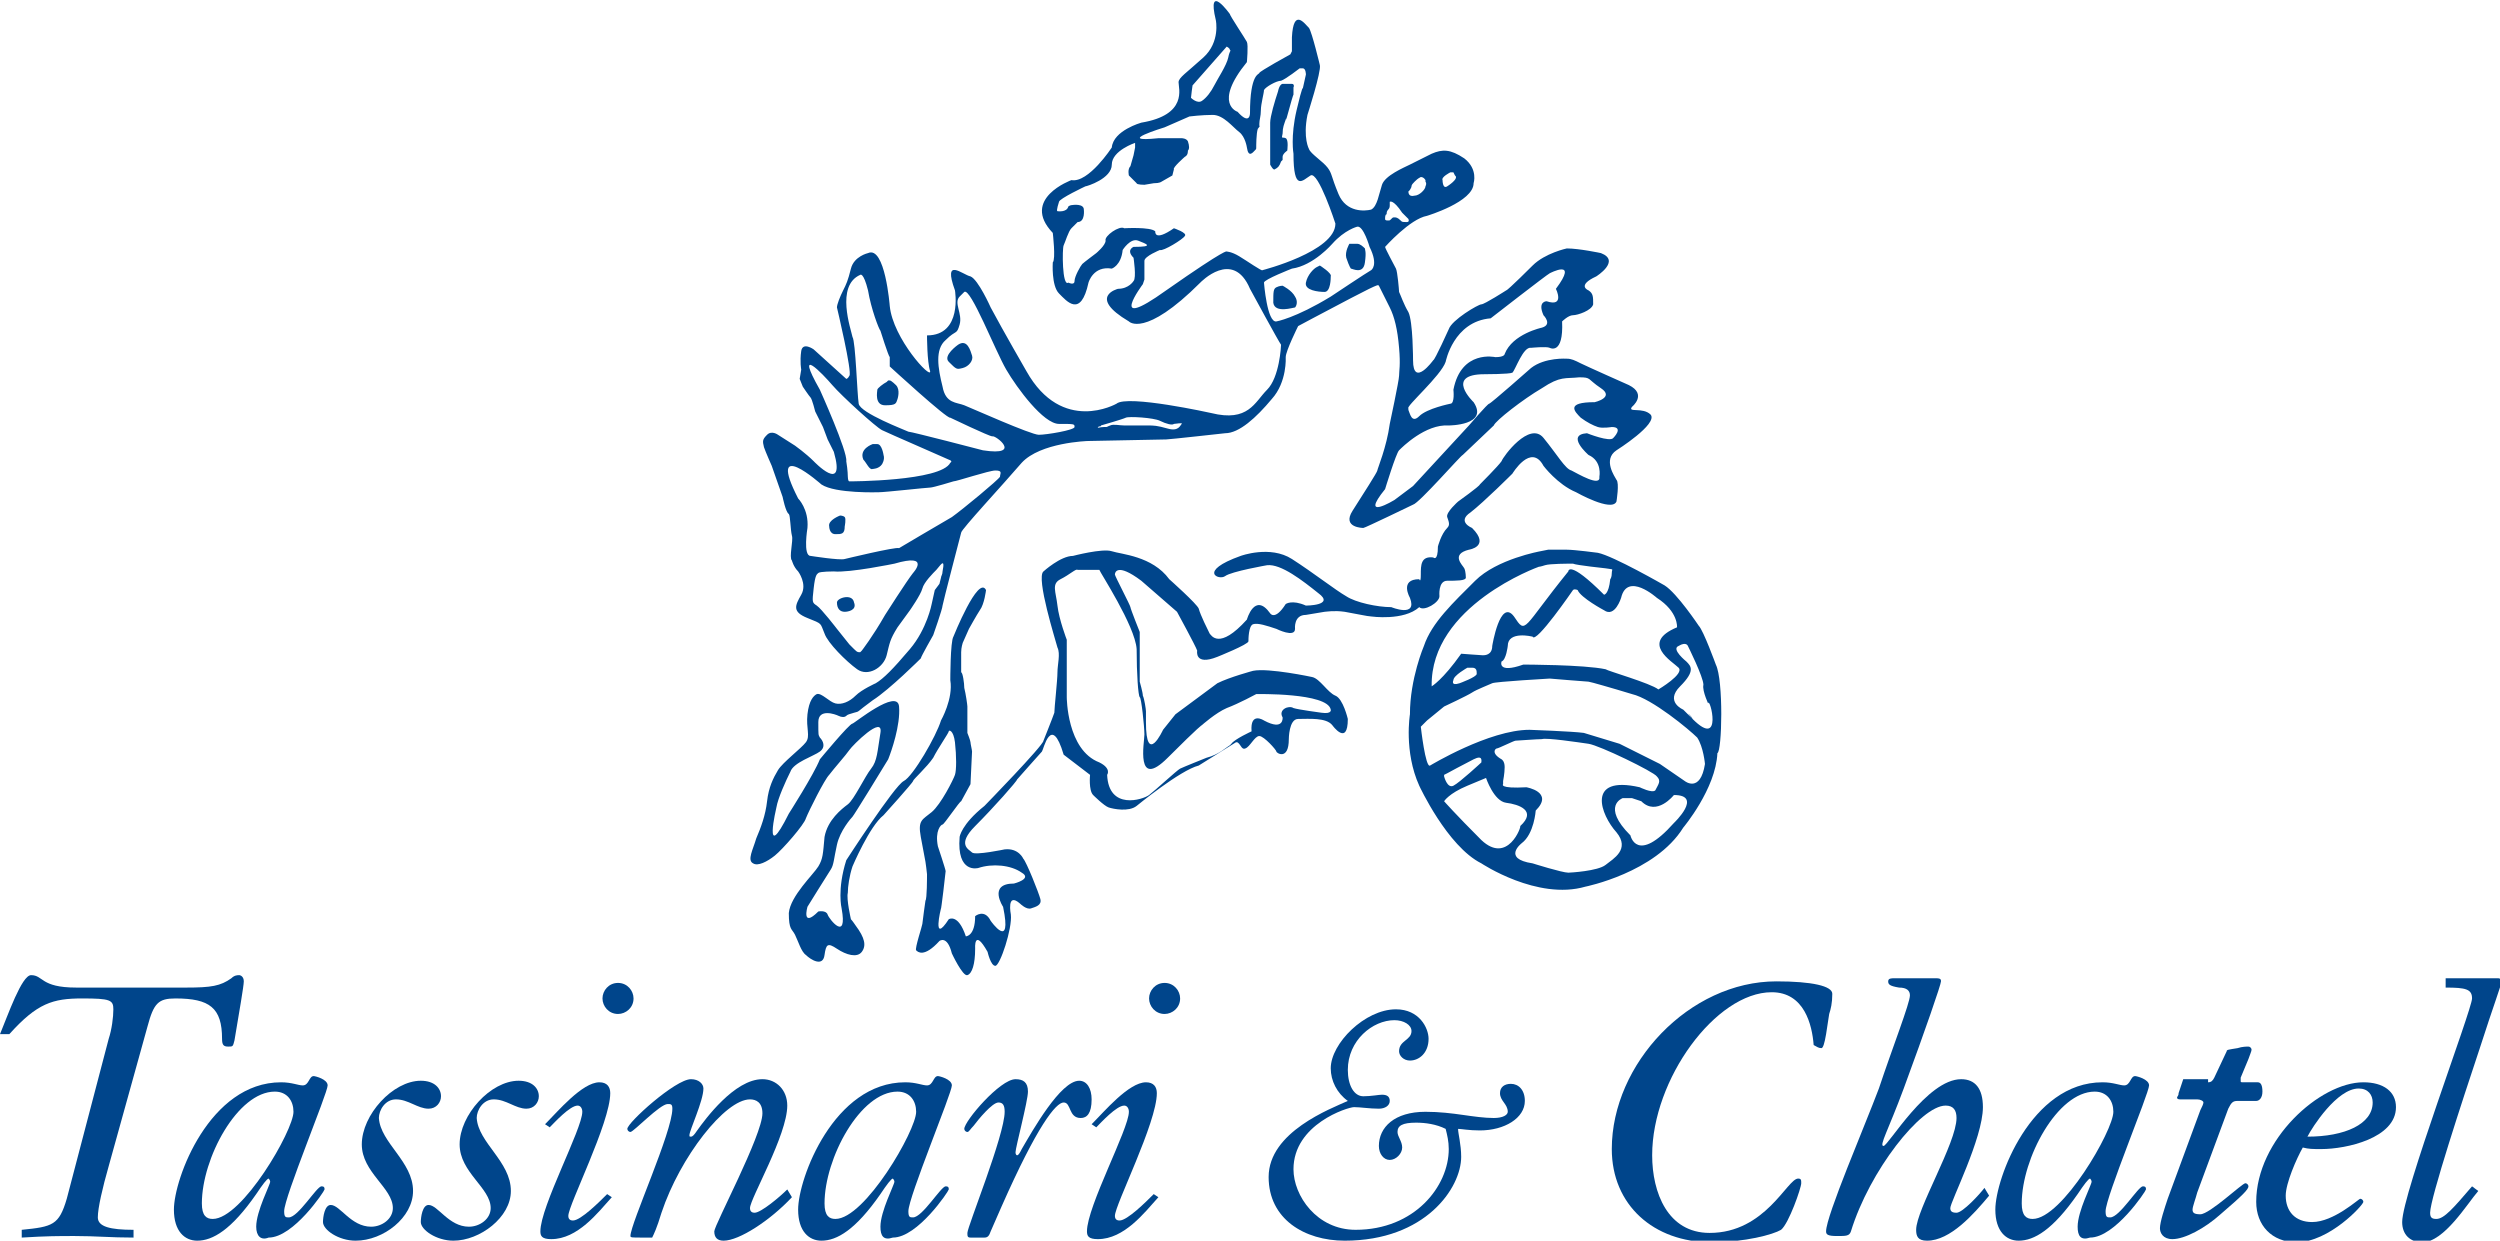 <svg xml:space="preserve" style="enable-background:new 0 0 161 79.9;" viewBox="0 0 161 79.9" y="0px" x="0px" xmlns:xlink="http://www.w3.org/1999/xlink" xmlns="http://www.w3.org/2000/svg" id="Calque_1" version="1.1">
<style type="text/css">
	.st0{fill:#00458B;}
</style>
<g>
	<path d="M0,66.6c0.5-1.2,1.4-3.8,2-3.8c0.8,0,0.6,0.8,2.9,0.8H12c1.6,0,2.2-0.1,2.9-0.6c0.2-0.2,0.4-0.2,0.5-0.2
		s0.3,0.1,0.3,0.4c0,0.3-0.3,2-0.6,3.8c-0.1,0.4-0.1,0.4-0.4,0.4c-0.3,0-0.4-0.1-0.4-0.5c0-2-0.8-2.6-3-2.6c-1.1,0-1.4,0.3-1.8,1.8
		L7,75.1c-0.4,1.4-0.7,2.7-0.7,3.3c0,0.6,0.8,0.8,2.3,0.8v0.5c-1.5,0-2.4-0.1-3.8-0.1c-1,0-1.8,0-3.4,0.1v-0.5c2-0.2,2.4-0.3,2.9-2
		L7,66.9c0.2-0.6,0.3-1.4,0.3-1.9c0-0.6-0.2-0.7-2-0.7c-1.9,0-2.9,0.3-4.7,2.3L0,66.6z" class="st0"></path>
	<path d="M16.5,79c0-1,0.9-2.7,0.9-2.9c0-0.1-0.1-0.2-0.1-0.2c-0.1,0-0.4,0.4-0.8,1c-1.6,2.3-2.8,3-3.8,3
		c-0.8,0-1.5-0.6-1.5-2c0-2,2.3-8.2,6.9-8.2c0.7,0,1.1,0.2,1.4,0.2c0.4,0,0.4-0.6,0.7-0.6c0.1,0,0.9,0.2,0.9,0.6
		c0,0.5-2.8,7.2-2.8,8.1c0,0.4,0.1,0.4,0.3,0.4c0.6,0,1.8-2,2.1-2c0.2,0,0.2,0.1,0.2,0.2c0,0.1-2,3.1-3.6,3.1
		C16.8,79.9,16.5,79.6,16.5,79 M18.9,71.6c0-0.7-0.4-1.3-1.2-1.3c-2.4,0-4.7,4.3-4.7,7.2c0,0.8,0.3,1,0.7,1
		C15.6,78.5,18.9,72.8,18.9,71.6" class="st0"></path>
	<path d="M26.6,76.7c0,1.7-1.9,3.2-3.7,3.2c-1.1,0-2.1-0.7-2.1-1.2c0-0.3,0.1-1.1,0.5-1.1c0.6,0,1.3,1.4,2.6,1.4
		c0.7,0,1.4-0.5,1.4-1.2c0-1.3-2-2.3-2-4.1c0-1.9,2-4.1,3.8-4.1c0.9,0,1.3,0.5,1.3,1c0,0.4-0.3,0.8-0.8,0.8c-0.7,0-1.3-0.6-2.1-0.6
		c-0.7,0-1.1,0.7-1.1,1.2C24.5,73.6,26.6,74.8,26.6,76.7" class="st0"></path>
	<path d="M32.9,76.7c0,1.7-2,3.2-3.7,3.2c-1.1,0-2.1-0.7-2.1-1.2c0-0.3,0.1-1.1,0.5-1.1c0.6,0,1.3,1.4,2.6,1.4
		c0.7,0,1.4-0.5,1.4-1.2c0-1.3-2-2.3-2-4.1c0-1.9,2-4.1,3.8-4.1c0.9,0,1.3,0.5,1.3,1c0,0.4-0.3,0.8-0.8,0.8c-0.7,0-1.3-0.6-2.1-0.6
		c-0.7,0-1.1,0.7-1.1,1.2C30.8,73.6,32.9,74.8,32.9,76.7" class="st0"></path>
	<path d="M35.1,72.4l0.1-0.1c0.7-0.7,2.3-2.6,3.4-2.6c0.5,0,0.7,0.3,0.7,0.7c0,1.9-2.7,7.2-2.7,7.9
		c0,0.2,0.1,0.3,0.3,0.3c0.5,0,1.7-1.2,2.2-1.7l0.3,0.2c-0.9,1-2.2,2.7-3.9,2.7c-0.6,0-0.7-0.2-0.7-0.5c0-1.6,2.7-6.6,2.7-7.7
		c0-0.2-0.1-0.4-0.3-0.4c-0.5,0-1.5,1.1-1.8,1.4L35.1,72.4z M39.8,63.3c0.6,0,1,0.5,1,1c0,0.6-0.5,1-1,1c-0.6,0-1-0.5-1-1
		C38.8,63.8,39.2,63.3,39.8,63.3" class="st0"></path>
	<path d="M51,77.1c-1.4,1.5-3.4,2.8-4.4,2.8c-0.4,0-0.6-0.2-0.6-0.6c0-0.4,3.1-6.2,3.1-7.6c0-0.7-0.4-0.9-0.8-0.9
		c-1.6,0-4.5,3.7-5.7,7.3c-0.3,1-0.5,1.4-0.6,1.6c0,0-0.4,0-0.7,0c-0.6,0-0.7,0-0.7-0.1c0-0.8,2.7-6.7,2.7-8.2
		c0-0.3-0.1-0.3-0.3-0.3c-0.5,0-2.2,1.8-2.4,1.8c-0.1,0-0.2-0.1-0.2-0.2c0-0.4,3.1-3.2,4.1-3.2c0.5,0,0.8,0.3,0.8,0.6
		c0,0.8-0.9,2.7-0.9,3c0,0.1,0,0.1,0.1,0.1c0.1,0,0.2-0.1,0.4-0.4c0.5-0.7,2.4-3.3,4.2-3.3c0.9,0,1.6,0.7,1.6,1.7
		c0,1.9-2.4,6-2.4,6.6c0,0.2,0.1,0.3,0.3,0.3c0.4,0,1.6-1,2.1-1.5L51,77.1z" class="st0"></path>
	<path d="M56.7,79c0-1,0.9-2.7,0.9-2.9c0-0.1-0.1-0.2-0.1-0.2c-0.1,0-0.4,0.4-0.8,1c-1.6,2.3-2.8,3-3.8,3
		c-0.8,0-1.5-0.6-1.5-2c0-2,2.3-8.2,6.9-8.2c0.7,0,1.1,0.2,1.4,0.2c0.4,0,0.4-0.6,0.7-0.6c0.1,0,0.9,0.2,0.9,0.6
		c0,0.5-2.8,7.2-2.8,8.1c0,0.4,0.1,0.4,0.3,0.4c0.6,0,1.8-2,2.1-2c0.2,0,0.2,0.1,0.2,0.2c0,0.1-2,3.1-3.6,3.1
		C56.9,79.9,56.7,79.6,56.7,79 M59,71.6c0-0.7-0.4-1.3-1.2-1.3c-2.4,0-4.7,4.3-4.7,7.2c0,0.8,0.3,1,0.7,1C55.7,78.5,59,72.8,59,71.6" class="st0"></path>
	<path d="M62.5,79.7c-0.2,0-0.2-0.1-0.2-0.3c0-0.4,2.4-6.3,2.4-7.8c0-0.4-0.1-0.6-0.4-0.6c-0.4,0-1.3,1.1-1.6,1.5
		c-0.2,0.2-0.3,0.4-0.4,0.4c-0.1,0-0.2-0.1-0.2-0.2c0-0.5,2.3-3.2,3.3-3.2c0.5,0,0.8,0.2,0.8,0.8c0,0.6-0.8,3.6-0.8,3.9
		c0,0.2,0.1,0.2,0.1,0.2c0.1,0,0.2-0.2,0.3-0.4c0.7-1.2,2.5-4.4,3.7-4.4c0.5,0,0.8,0.5,0.8,1.2c0,0.9-0.3,1.2-0.7,1.2
		c-0.8,0-0.6-1-1.1-1c-0.5,0-1.7,1.5-4,6.7l-0.7,1.6c-0.1,0.3-0.2,0.4-0.4,0.4H62.5z" class="st0"></path>
	<path d="M70.3,72.4l0.1-0.1c0.7-0.7,2.3-2.6,3.4-2.6c0.5,0,0.7,0.3,0.7,0.7c0,1.9-2.7,7.2-2.7,7.9
		c0,0.2,0.1,0.3,0.3,0.3c0.5,0,1.7-1.2,2.2-1.7l0.3,0.2c-0.9,1-2.2,2.7-3.9,2.7c-0.6,0-0.7-0.2-0.7-0.5c0-1.6,2.7-6.6,2.7-7.7
		c0-0.2-0.1-0.4-0.3-0.4c-0.5,0-1.5,1.1-1.8,1.4L70.3,72.4z M75,63.3c0.6,0,1,0.5,1,1c0,0.6-0.5,1-1,1c-0.6,0-1-0.5-1-1
		C74,63.8,74.4,63.3,75,63.3" class="st0"></path>
	<path d="M95.3,72.8c-0.7,0-1.2-0.1-1.4-0.1c0,0.3,0.2,1,0.2,1.8c0,2-2.3,5.4-7.5,5.4c-2.6,0-4.9-1.4-4.9-4.1
		c0-2.9,4-4.4,5.1-4.9c-0.7-0.5-1.1-1.3-1.1-2.1c0-1.6,2.2-3.8,4.2-3.8c1.5,0,2.1,1.2,2.1,1.9c0,0.9-0.6,1.4-1.2,1.4
		c-0.4,0-0.7-0.3-0.7-0.6c0-0.7,0.8-0.7,0.8-1.3c0-0.4-0.5-0.7-1.1-0.7c-1.4,0-3,1.3-3,3.2c0,1,0.4,1.7,1,1.7c0.5,0,1-0.1,1.2-0.1
		c0.3,0,0.5,0.1,0.5,0.4c0,0.3-0.3,0.5-0.7,0.5c-0.6,0-1.2-0.1-1.6-0.1c-0.4,0-3.9,1.1-3.9,4c0,1.7,1.5,3.9,4,3.9c3.8,0,6-2.8,6-5.2
		c0-0.5-0.1-0.9-0.2-1.3c-0.6-0.3-1.3-0.4-1.9-0.4c-0.9,0-1.2,0.2-1.2,0.6c0,0.3,0.3,0.6,0.3,1c0,0.4-0.4,0.8-0.8,0.8
		c-0.4,0-0.7-0.4-0.7-0.9c0-1.2,1-2.2,3-2.2c0.9,0,1.7,0.1,2.4,0.2c0.7,0.1,1.4,0.2,2,0.2c0.6,0,0.9-0.2,0.9-0.4
		c0-0.5-0.5-0.7-0.5-1.2c0-0.4,0.3-0.6,0.7-0.6c0.5,0,0.9,0.4,0.9,1.1C98.2,72,96.9,72.8,95.3,72.8" class="st0"></path>
	<path d="M117.6,66.6c-0.1,0.6-0.2,0.9-0.3,0.9c-0.2,0-0.3-0.1-0.5-0.2c-0.1-1.3-0.6-3.4-2.7-3.4
		c-3.6,0-7.7,5.6-7.7,10.5c0,2.4,1,5,3.7,5c3.6,0,5-3.5,5.7-3.5c0.2,0,0.2,0.1,0.2,0.3c0,0.3-0.8,2.6-1.3,3
		c-0.5,0.3-2.3,0.8-4.5,0.8c-3.7,0-6.4-2.4-6.4-6c0-5.5,5-10.8,10.6-10.8c2.3,0,3.6,0.3,3.6,0.8c0,0.6-0.1,1-0.2,1.3L117.6,66.6z" class="st0"></path>
	<path d="M128.1,77c-1,1.2-2.5,2.9-4,2.9c-0.6,0-0.7-0.3-0.7-0.7c0-1.3,2.6-5.6,2.6-7.2c0-0.5-0.2-0.8-0.7-0.8
		c-1.6,0-4.9,4.2-6.1,8.1c-0.1,0.3-0.3,0.3-0.9,0.3c-0.6,0-0.7-0.1-0.7-0.3c0-1,2.5-6.8,3.4-9.2c0.9-2.7,2-5.5,2-6
		c0-0.3-0.2-0.5-0.7-0.5c-0.6-0.1-0.7-0.2-0.7-0.4c0-0.2,0.2-0.2,0.4-0.2h2.7c0.3,0,0.3,0.1,0.3,0.2c0,0.2-1,3.1-2.4,6.9
		c-1,2.7-1.6,3.7-1.3,3.7c0.3,0,2.8-4.3,5-4.3c0.9,0,1.4,0.6,1.4,1.8c0,2-2.1,6.1-2.1,6.5c0,0.2,0.1,0.3,0.4,0.3
		c0.4,0,1.5-1.2,1.8-1.6L128.1,77z" class="st0"></path>
	<path d="M133.8,79c0-1,0.9-2.7,0.9-2.9c0-0.1-0.1-0.2-0.1-0.2c-0.1,0-0.4,0.4-0.8,1c-1.6,2.3-2.8,3-3.8,3
		c-0.8,0-1.5-0.6-1.5-2c0-2,2.3-8.2,6.9-8.2c0.7,0,1.1,0.2,1.4,0.2c0.4,0,0.4-0.6,0.7-0.6c0.1,0,0.9,0.2,0.9,0.6
		c0,0.5-2.8,7.2-2.8,8.1c0,0.4,0.1,0.4,0.3,0.4c0.6,0,1.8-2,2.1-2c0.2,0,0.2,0.1,0.2,0.2c0,0.1-2,3.1-3.6,3.1
		C134,79.9,133.8,79.6,133.8,79 M136.1,71.6c0-0.7-0.4-1.3-1.2-1.3c-2.4,0-4.7,4.3-4.7,7.2c0,0.8,0.3,1,0.7,1
		C132.8,78.5,136.1,72.8,136.1,71.6" class="st0"></path>
	<path d="M142.2,69.7c0.2,0,0.3-0.1,0.4-0.3l0.8-1.7c0-0.1,0.1-0.1,0.7-0.2c0.3-0.1,0.6-0.1,0.7-0.1
		c0.1,0,0.2,0.1,0.2,0.2c0,0.1-0.1,0.3-0.2,0.6l-0.5,1.2c0,0.1,0,0.2,0,0.2c0,0.1,0,0.1,0.2,0.1h0.9c0.2,0,0.3,0.2,0.3,0.6
		c0,0.4-0.2,0.6-0.4,0.6h-1.2c-0.3,0-0.4,0.1-0.6,0.5l-2,5.4c-0.1,0.4-0.3,0.9-0.3,1.1c0,0.2,0.1,0.3,0.5,0.3c0.6,0,2.7-2,2.9-2
		c0.1,0,0.2,0.1,0.2,0.2c0,0.2-0.4,0.6-1.8,1.8c-1,0.9-2.3,1.6-3.1,1.6c-0.6,0-0.8-0.4-0.8-0.7c0-0.4,0.3-1.3,0.5-1.9l2.1-5.7
		c0.1-0.2,0.2-0.4,0.2-0.5c0-0.1-0.2-0.2-0.4-0.2h-1.1c-0.2,0-0.2-0.1-0.2-0.1c0-0.1,0.1-0.1,0.1-0.3l0.3-0.9H142.2z" class="st0"></path>
	<path d="M148.9,78.7c1.4,0,3-1.5,3.1-1.5c0.1,0,0.2,0.1,0.2,0.2c0,0.2-2.2,2.6-4.3,2.6c-1.6,0-2.6-1.1-2.6-2.6
		c0-4,4.1-7.7,6.9-7.7c1.3,0,2.1,0.6,2.1,1.6c0,2-3.2,2.7-4.8,2.7c-0.6,0-0.8,0-1.2-0.1c-0.4,0.7-1.1,2.3-1.1,3.1
		C147.2,78,147.8,78.7,148.9,78.7 M151.9,70.1c-1.4,0-3,2.5-3.3,3.1c2.4,0,4.2-0.8,4.2-2.2C152.8,70.5,152.5,70.1,151.9,70.1" class="st0"></path>
	<path d="M160.9,63c0.1,0,0.2,0.1,0.2,0.2c0,0.2-0.5,1.5-1.4,4.3c-1.1,3.3-3.2,9.7-3.2,10.6c0,0.3,0.1,0.4,0.4,0.4
		c0.5,0,1.1-0.7,2.3-2.1l0.4,0.3c-0.7,0.8-2.2,3.3-3.6,3.3c-0.8,0-1.3-0.5-1.3-1.3c0-1.8,4.5-13.7,4.5-14.4c0-0.6-0.4-0.7-1.7-0.7
		V63H160.9z" class="st0"></path>
	<path d="M83.2,5.4h-0.1c0,0-0.4,0-0.5,0c0,0-0.2,0-0.3,0.5c-0.2,0.6-0.5,1.6-0.5,2l0,1.3l0,1.4c0,0,0.2,0.4,0.3,0.3
		c0.2-0.1,0.3-0.2,0.4-0.5l0.1-0.1l0-0.2c0-0.2,0.3-0.4,0.3-0.4S83,9,82.8,8.9c-0.2-0.1-0.3,0.1-0.2-0.3c0-0.4,0.1-0.6,0.2-0.9
		c0.1-0.3-0.1,0.5,0.2-0.6c0.3-1.1,0.3-1,0.3-1l0-0.1l0-0.4C83.3,5.7,83.4,5.4,83.2,5.4 M82.6,18.4c0,0-0.2,0-0.4,0.1
		c-0.2,0.1-0.2,0.3-0.2,1c0.1,0.7,1.3,0.3,1.4,0.3c0.1-0.1,0.2-0.4,0-0.7C83.2,18.7,82.6,18.4,82.6,18.4 M85,17.1l-0.2,0.1
		c-0.2,0.1-0.6,0.5-0.7,1c-0.1,0.5,0.8,0.6,1.2,0.6c0.4,0,0.4-0.9,0.4-1C85.8,17.6,85,17.1,85,17.1 M87,17.3c0.1,0,0.8,0.4,0.9-0.4
		c0.1-0.7,0-0.8,0-0.9c-0.1-0.1-0.3-0.3-0.5-0.3c-0.2,0-0.4,0-0.4,0l-0.1,0c0,0-0.3,0.5-0.2,0.9C86.9,17.2,87,17.3,87,17.3
		 M109,46.3C108.4,45.6,109,46.2,109,46.3l-0.6-0.6c0,0-1.2-0.5-0.2-1.5c0,0,0,0,0,0c1-1,0.7-1.3,0.4-1.6c0,0-1-0.8-0.5-1
		c0.5-0.3,0.6,0,0.6,0s1,2,1,2.5c0,0,0,0,0,0c-0.1,0.4,0.4,1.4,0.3,1.2C110.1,44.8,111,48.3,109,46.3 M108.5,50.3l-1.6-1.1l-2.6-1.3
		l-2.3-0.7c-0.7-0.1-3.5-0.2-3.5-0.2c-2.6,0-6.4,2.3-6.4,2.3c-0.3,0.2-0.6-2.5-0.6-2.5l0.4-0.4l1.1-0.9c0,0,1.5-0.7,1.8-0.9
		c0.3-0.2,1.1-0.5,1.3-0.6c0.2-0.1,3.7-0.3,3.7-0.3s2.4,0.2,2.5,0.2c0.1,0,1.8,0.5,1.8,0.5l1,0.3c1.3,0.3,3.7,2.3,4.2,2.8
		c0.4,0.6,0.5,1.7,0.5,1.7C109.5,51.1,108.5,50.3,108.5,50.3 M107.8,53c-2.4,2.7-2.8,0.8-2.8,0.8c-1.9-1.9-0.5-2.4-0.5-2.4l0.2,0
		l0.4,0l0.6,0.2c1,1,2.1-0.4,2.1-0.4C109.7,51.2,107.8,53,107.8,53 M103.4,55.7c-0.5,0.4-2.3,0.5-2.4,0.5c-0.4,0-2.3-0.6-2.3-0.6
		c-2-0.3-0.7-1.3-0.7-1.3c0.8-0.6,0.9-2.1,0.9-2.1c1.2-1.2-0.6-1.5-0.6-1.5c-1.8,0.1-1.5-0.2-1.5-0.2l0-0.2c0,0,0.1-0.5,0.1-0.9
		c0-0.4-0.2-0.5-0.2-0.5c-0.7-0.4-0.4-0.7-0.3-0.7c0.1,0,1.1-0.5,1.2-0.5c0.1,0,1.4-0.1,1.7-0.1c0.3-0.1,2.3,0.2,3,0.3
		c0.7,0.1,4.2,1.8,4.4,2.1c0.3,0.3,0.1,0.5-0.1,0.9c-0.2,0.2-1-0.2-1-0.2c-3.5-0.8-2.5,1.8-1.5,2.9C105,54.7,103.9,55.3,103.4,55.7
		 M95.4,54.1c-1.7-1.7-2.4-2.5-2.4-2.5s0.3-0.5,1.5-1l1.2-0.5c0,0,0.5,1.5,1.3,1.6c0.8,0.1,2,0.5,0.9,1.5
		C98,53.2,97.1,55.7,95.4,54.1 M93,49.9l0.2-0.1c0,0,1.1-0.6,1.7-0.9c0.6-0.3,0.5,0.1,0.5,0.2c0,0-1.4,1.3-1.8,1.5
		C93.2,50.8,93,50,93,50L93,49.9z M94,44c-0.6,0.2-0.4-0.2-0.4-0.2c0-0.3,0.9-0.8,0.9-0.8l0.3,0c0.3,0,0.3,0.2,0.3,0.4
		C95.1,43.6,94,44,94,44C94,44,94.6,43.8,94,44 M99.1,36.5c0,0,0.1,0,0.4-0.1c0.3-0.1,1.5-0.1,1.8-0.1c0.2,0.1,2.1,0.3,2.1,0.3
		c0.6,0.1,0.4,0,0.4,0.3c0,0.3-0.1,0.4-0.1,0.4c-0.1,1-0.4,1-0.4,1c-2.3-2.3-2.3-1.5-2.3-1.5c-3,3.7-2.7,4.1-3.5,2.9
		c-0.9-1.2-1.4,1.9-1.4,1.9c0,0.6-0.5,0.6-0.6,0.6c-0.1,0-1.4-0.1-1.4-0.1c-1.2,1.7-1.9,2.1-1.9,2.1C92.1,39,99.1,36.5,99.1,36.5
		 M104.4,38.5c0.4-1.7,2.3,0,2.3,0c1.4,0.9,1.3,1.9,1.3,1.9c-2.4,1-0.3,2.2,0.1,2.6c0.4,0.4-1.3,1.4-1.3,1.4
		c-0.5-0.4-3.3-1.2-3.4-1.3c-1.4-0.3-5.3-0.3-5.3-0.3c-1.7,0.6-1.4-0.2-1.4-0.2c0.3-0.1,0.4-1,0.4-1c0-1,1.6-0.6,1.6-0.6
		c0.2,0.5,2.6-3,2.6-3l0,0c0.1-0.1,0.3,0,0.3,0c0.2,0.5,1.7,1.3,1.7,1.3C104,39.8,104.4,38.5,104.4,38.5 M110.5,42.8
		c0,0-0.8-2.2-1.1-2.5c0,0-1.4-2.1-2.2-2.6c0,0-3.3-1.9-4.3-2.1c0,0-1.5-0.2-2-0.2l-1.2,0l-0.5,0.1c0,0-2.8,0.5-4.2,1.9
		c-1.4,1.4-2.8,2.7-3.3,4.2c0,0-0.9,2.1-0.9,4.4c0,0-0.4,2.4,0.6,4.6c0,0,1.8,3.9,4,5c0,0,3.6,2.4,6.7,1.5c0,0,4.5-0.9,6.3-3.8
		c0,0,2.1-2.5,2.2-4.8C110.9,48.4,111,43.8,110.5,42.8 M53.9,38.8c0,0.4,0.2,0.6,0.5,0.6c0.2,0,0.8-0.1,0.6-0.6
		C54.9,38.2,53.9,38.5,53.9,38.8 M54.1,33.2c0,0-0.8,0.3-0.7,0.7c0,0,0,0.5,0.4,0.5c0.4,0,0.6,0,0.6-0.5c0,0,0.1-0.5,0-0.6
		C54.3,33.2,54.1,33.2,54.1,33.2 M56.2,30.2c0,0,0.4,0,0.6-0.3c0,0,0.2-0.3,0.1-0.6c0,0-0.1-0.7-0.4-0.7l-0.3,0c0,0-0.9,0.3-0.6,1
		C55.8,29.8,56,30.3,56.2,30.2 M57,26.1c0.7,0,0.7-0.1,0.8-0.4c0,0,0.2-0.6-0.1-0.9c0,0-0.3-0.3-0.4-0.3c-0.1,0-0.1,0-0.1,0
		c0,0,0,0-0.1,0.1c-0.2,0.1-0.6,0.4-0.6,0.5C56.5,25.2,56.3,26.1,57,26.1 M62,23.7c0.4-0.1,0.7-0.5,0.6-0.8
		c-0.1-0.3-0.3-1.1-0.9-0.7c0,0-1,0.7-0.6,1.1C61.6,23.8,61.6,23.8,62,23.7 M91.5,37c0,0.6-0.1,0.3-0.1,0.3c-1.3,0-0.6,1.2-0.6,1.2
		c0.5,1.3-1.2,0.6-1.2,0.6c-0.9,0-2.3-0.3-2.9-0.7c-0.7-0.4-2.1-1.5-3.5-2.4c-1.4-0.9-3.3-0.2-3.3-0.2c-2.8,1-1.4,1.6-1,1.3
		c0.4-0.3,2.7-0.7,2.7-0.7c0.9-0.1,2.3,1,3.3,1.8C86,39,84.1,39,84.1,39c-0.9-0.4-1.3-0.1-1.3-0.1c-0.7,1.1-1,0.6-1,0.6
		c-1-1.4-1.5,0.4-1.5,0.4c-1.8,2-2.3,1-2.4,0.9c-0.1-0.2-0.6-1.2-0.7-1.6c-0.1-0.3-1.9-1.9-1.9-1.9c-1.1-1.5-3.1-1.6-3.7-1.8
		c-0.6-0.2-2.5,0.3-2.5,0.3c-0.8,0-1.9,1-1.9,1c-0.5,0.4,0.8,4.5,0.9,4.9c0.2,0.4,0,1.1,0,1.6c0,0.5-0.2,2.3-0.2,2.6
		c-0.1,0.3-0.7,1.8-0.7,1.8c0,0.3-3.8,4.2-3.8,4.2c-1.5,1.2-1.6,2-1.6,2c-0.2,2.4,1.2,2,1.2,2c0.9-0.3,2.1-0.2,2.8,0.3
		c0.7,0.4-0.5,0.7-0.5,0.7c-1.7,0-0.7,1.5-0.7,1.5c0.6,2.9-0.8,0.9-0.8,0.9c-0.4-0.8-1-0.3-1-0.3c0,1.3-0.6,1.3-0.6,1.3
		c-0.5-1.5-1.1-1.1-1.1-1.1c-1.1,1.7-0.5-0.7-0.5-0.7c0,0.2,0.3-2.3,0.3-2.4c0-0.1-0.5-1.6-0.5-1.6c-0.2-1,0.2-1.4,0.3-1.4
		c0.1,0,1.1-1.5,1.2-1.5c0,0,0.6-1.1,0.6-1.1c0,0,0.1-2,0.1-2.1c0-0.1-0.1-0.5-0.1-0.6c0-0.1-0.2-0.6-0.2-0.6c0-0.1,0-1.6,0-1.7
		c0-0.1-0.1-0.8-0.2-1.2c0-0.3-0.1-1-0.2-1c0,0,0-1.1,0-1.3c0-0.3,0.1-0.6,0.1-0.6c0,0,0.4-0.9,0.4-0.9c0,0,0.5-0.9,0.7-1.2
		c0.3-0.4,0.4-1.3,0.4-1.3c-0.5-1-2.1,3-2.1,3c-0.2,0.3-0.2,2.8-0.2,2.8c0.2,1.2-0.6,2.6-0.6,2.6c-0.3,1-1.8,3.6-2.4,3.9
		c-0.6,0.3-3.7,5.1-3.7,5.1c-0.6,1.9-0.3,3.1-0.3,3.1c0.4,2.2-0.8,0.7-0.9,0.4c-0.1-0.3-0.6-0.2-0.6-0.2c-1.1,1.1-0.7-0.3-0.7-0.3
		s1.3-2.1,1.5-2.4c0.2-0.3,0.2-0.7,0.4-1.6c0.2-0.9,0.9-1.7,1-1.8c0.1-0.1,2-3.2,2.3-3.7c0.2-0.5,0.8-2.2,0.7-3.4
		c-0.1-1.2-2.9,1.1-3,1.1c-0.2,0-2.1,2.3-2.1,2.3c-0.4,1-2,3.5-2,3.5C49.1,55.8,50,52,50,52l0,0c0.1-0.6,0.6-1.7,0.9-2.3
		c0.2-0.6,1.5-1,1.9-1.3c0.4-0.3,0.2-0.7,0-0.9c-0.1-0.2-0.1-0.1-0.1-1c0-0.9,1.1-0.5,1.3-0.4c0.2,0.1,0.4,0.1,0.5,0
		c0.1-0.1,0.2-0.1,0.5-0.2c0.4-0.1,0.1,0,1.2-0.8c1.1-0.7,3.1-2.7,3.1-2.7c0-0.1,0.8-1.5,0.8-1.5s0.6-1.7,0.6-1.9
		c0-0.1,1.2-4.7,1.2-4.7c0-0.2,2.7-3.1,3.9-4.5c1.2-1.3,4.2-1.4,4.3-1.4c0.1,0,5-0.1,5-0.1c0.2,0,3.8-0.4,3.8-0.4c0.9,0,2-1,3-2.2
		c1-1.1,0.9-2.7,0.9-2.7c0-0.4,0.8-2,0.8-2c0,0,1.3-0.7,3.4-1.8c2.1-1.1,1.7-0.8,1.8-0.8c0,0,0.4,0.8,0.7,1.4
		c0.3,0.6,0.5,1.4,0.6,2.6c0.1,1.1,0,1.5,0,1.8c0,0.3-0.6,3.1-0.6,3.1c-0.2,1.5-0.8,2.9-0.8,3c0,0.1-0.9,1.5-1.6,2.6
		c-0.7,1.1,0.7,1.1,0.7,1.1c0.1,0,3.2-1.5,3.2-1.5c0.4-0.1,3.1-3.2,3.2-3.2c0.1-0.1,2-1.9,2-1.9c0.1-0.3,1.9-1.7,3.1-2.4
		c1.2-0.8,1.5-0.6,2.4-0.7c0.8,0,0.5,0.1,1.4,0.7c0.9,0.6-0.4,0.9-0.4,0.9c-1.9,0-1.3,0.6-0.9,1c0.4,0.3,0.8,0.5,1.1,0.6
		c0.3,0.1,0.9,0,0.9,0c0.8,0,0.1,0.7,0.1,0.7c-0.2,0.3-1.7-0.3-1.7-0.3c-1.4,0.1,0.1,1.4,0.1,1.4c0.9,0.4,0.7,1.4,0.7,1.4
		c0.1,0.7-1.4-0.2-1.8-0.4c-0.4-0.1-0.9-1-1.8-2.1c-0.9-1.1-2.6,1.2-2.7,1.5c-0.2,0.3-1.4,1.5-1.4,1.5c0,0.1-1.4,1.1-1.4,1.1
		s-0.8,0.7-0.7,1c0.1,0.3,0.2,0.5,0,0.7c-0.4,0.4-0.6,1.2-0.6,1.2c0,1-0.3,0.7-0.3,0.7C91.5,35.8,91.5,36.4,91.5,37 M73.2,41.8
		c0,1.6,0.1,3,0.2,3.1c0.1,0,0.3,1.9,0.3,2.4c0,0.5-0.6,3.6,1.5,1.5c2.1-2.1,2.2-2.1,2.2-2.1s0.9-0.8,1.6-1.1
		c0.8-0.3,1.9-0.9,1.9-0.9s4.6-0.1,4.8,1c0,0,0.1,0.3-0.6,0.2c0,0-1.5-0.2-1.8-0.3c-0.3-0.2-1,0.1-0.7,0.6c0,0,0.1,0.9-1.2,0.2
		c0,0-0.9-0.6-0.8,0.7c0,0-1.1,0.5-1.3,0.8c-0.1,0.1-0.1,0.1-0.1,0.1c0,0,0.1,0,0.1,0s0,0-0.1,0c-0.2,0.1-0.7,0.6-1.5,0.8
		c0,0-1.5,0.6-1.7,0.7c-0.2,0.1-1.6,1.4-2,1.7c-0.4,0.3-2.6,1-2.7-1.3c0,0,0.3-0.4-0.5-0.8c0,0,0,0,0,0c-2.1-0.8-2.1-4.2-2.1-4.2
		c0-1.6,0-3.7,0-3.7s-0.5-1.3-0.6-2.2s-0.4-1.4,0.2-1.7c0.6-0.3,1-0.7,1.1-0.6c0.1,0,1,0,1,0l0.4,0C70.8,36.8,73.1,40.3,73.2,41.8
		 M57.9,35.3c-0.2-0.1-3.5,0.7-3.5,0.7c-0.3,0.1-2.2-0.2-2.2-0.2c-0.5,0-0.2-1.8-0.2-1.8c0.1-1.2-0.6-1.9-0.6-1.9
		c-2.1-4.1,1.5-0.9,1.5-0.9c0.9,0.6,3.7,0.5,3.7,0.5c0.4,0,3.1-0.3,3.3-0.3c0.2,0,1.5-0.4,1.5-0.4c0.2,0,2.3-0.7,2.7-0.7
		c0.5,0,0.3,0.2,0.3,0.4c-0.1,0.2-2.4,2.1-3.1,2.6C60.6,33.7,57.9,35.3,57.9,35.3 M58.8,36.9c-0.4,0.5-1.8,2.7-1.8,2.7
		c-0.8,1.4-1.5,2.3-1.5,2.3l-0.1,0.1l-0.1,0c-0.1,0-0.2-0.1-0.3-0.2c-0.1-0.1-0.3-0.3-0.3-0.3s-0.8-1-0.8-1c0,0-1-1.3-1.3-1.5
		c-0.3-0.2-0.3-0.2-0.2-1.1c0,0,0,0,0,0c0.1-0.9,0.2-0.9,0.3-1c0.1-0.1,1-0.1,1-0.1c1,0.1,3.9-0.5,3.9-0.5
		C60,35.6,58.8,36.9,58.8,36.9 M52.8,25.1c-1.7-3,0.2-1,0.8-0.3c0.6,0.7,2.8,2.7,3.2,2.9c0.4,0.2,4.1,1.8,4.3,1.9
		c0.3,0.1,0.1,0.2,0.1,0.2C60.6,31,54.7,31,54.7,31l0,0c-0.1,0-0.1-0.3-0.1-0.3s0-0.4-0.1-1C54.6,29.1,52.8,25.1,52.8,25.1
		 M55.4,17.7c0,0,0.2-0.2,0.5,1c0.2,1.2,0.7,2.5,0.8,2.6c0,0,0.5,1.6,0.6,1.7c0,0.1,0,0.5,0,0.6c0,0,0,0,0,0c0,0,0,0,0,0
		s3.7,3.4,3.9,3.3c0,0,2.5,1.2,2.7,1.2c0.2-0.1,2,1.3-0.6,0.9c0,0-4.6-1.2-4.8-1.2c-0.2-0.1-3.1-1.2-3.2-1.8c-0.1-0.6-0.2-4-0.4-4.3
		C54.8,21.2,53.8,18.4,55.4,17.7 M60.9,21.9c0.7-0.7,0.7-0.3,0.9-1c0.2-0.7-0.4-1.4,0-1.8c0.4-0.4,0.2-0.2,0.3-0.3
		c0.4-0.3,2,3.8,2.7,5c0.7,1.2,2.4,3.5,3.4,3.5c1,0,1,0,1,0.2c0,0.2-1.8,0.5-2.3,0.5c-0.5,0-4.3-1.7-4.8-1.9
		c-0.5-0.2-1.2-0.1-1.4-1.2C60.4,23.7,60.2,22.5,60.9,21.9 M70.9,27.4L70.9,27.4c0,0,1.4-0.4,1.6-0.5c0.2-0.1,1.8,0,2.2,0.2
		c0.4,0.2,0.8,0.3,0.9,0.2c0.1,0,0.6-0.1,0.5,0c-0.1,0.1-0.2,0.5-0.9,0.3c-0.7-0.2-0.9-0.2-1.3-0.2s-1.2,0-1.5,0
		c-0.3,0-0.7-0.1-0.9,0c-0.3,0.1-0.1,0.1-0.4,0.1c-0.3,0-0.4,0.1-0.4,0C70.9,27.4,70.9,27.5,70.9,27.4 M82.2,20.7L82.2,20.7
		c-0.6,0.1-0.8-2.5-0.8-2.5c0-0.2,1.8-0.9,1.8-0.9c1.4-0.2,2.6-1.6,2.6-1.6c0.8-0.9,1.6-1.1,1.6-1.1c0.4-0.1,0.8,1.3,0.8,1.3
		c0.6,1.2,0.1,1.5,0.1,1.5c-0.2,0.1-2.6,1.7-2.6,1.7C83.4,20.5,82.2,20.7,82.2,20.7 M79.8,16.5c-0.5-0.3-0.8-0.3-0.8-0.3
		s0.1-0.3-3.9,2.5c-3.9,2.8-1.5-0.4-1.5-0.4l0.1-0.3c0,0,0-0.9,0-1.2c0-0.3,1-0.7,1-0.7c0.2,0.1,1.5-0.7,1.6-0.9
		c0.2-0.2-0.7-0.5-0.7-0.5c-1.3,0.9-1.2,0.2-1.2,0.2c-0.3-0.3-2-0.2-2-0.2c-0.3-0.2-1.3,0.5-1.2,0.8c0,0.3-0.6,0.8-0.6,0.8
		s-0.8,0.6-0.9,0.7c-0.1,0.1-0.5,0.8-0.5,1.1c0,0.3-0.4,0.1-0.4,0.1c-0.4,0.3-0.4-2.2-0.3-2.4c0.1-0.2,0.3-0.9,0.5-1.1
		c0.2-0.2,0.4-0.4,0.4-0.4c0.5,0,0.4-0.8,0.4-0.8c0-0.4-0.7-0.3-0.7-0.3c-0.2,0-0.3,0.1-0.3,0.1c-0.1,0.4-0.7,0.3-0.7,0.3
		c-0.1,0,0.1-0.6,0.1-0.6c0-0.2,1.7-1,1.7-1c0.1,0,1.7-0.5,1.7-1.4c0-0.9,1.5-1.4,1.5-1.4l0,0.3L73,10l-0.2,0.7
		c-0.2,0.2-0.1,0.6-0.1,0.6l0.5,0.5c0,0.1,0.5,0.1,0.5,0.1l0.6-0.1c0.4,0,0.5-0.1,0.5-0.1l0.7-0.4l0.1-0.4c-0.1-0.1,0.7-0.8,0.7-0.8
		c0.2-0.1,0.2-0.3,0.2-0.4c0.1-0.1,0.1-0.3,0-0.6c-0.1-0.2-0.4-0.2-0.4-0.2l-0.1,0h-1.4c-2.9,0.3,0.4-0.7,0.4-0.7l1.6-0.7
		c0,0,0.8-0.1,1.5-0.1c0.7,0,1.3,0.8,1.7,1.1c0.4,0.3,0.5,1,0.5,1c0.1,0.7,0.4,0.3,0.5,0.2c0.1-0.1,0.1-0.1,0.1-0.2
		c0-0.1,0-0.9,0.1-1.2C81.2,8,81.1,8.3,81.1,8c0-0.3,0.1-0.5,0.1-0.9c0-0.4,0.2-1.1,0.2-1.3c0.1-0.2,0.8-0.6,1.1-0.6
		c0.3-0.1,1.2-0.8,1.2-0.8c0,0-0.1,0,0.2,0c0.2,0,0.2,0.4,0.2,0.4l-0.2,0.9c0,0,0-0.3-0.4,1.4c-0.4,1.7-0.2,2.8-0.2,2.8
		c0,2.5,0.6,1.7,1.1,1.4c0.5-0.3,1.6,3.1,1.6,3.1c0,1.8-4.7,3-4.7,3C81.3,17.5,80.3,16.8,79.8,16.5 M76.8,5.5L79,3
		c0,0,0.2,0.1,0.2,0.2c0.1,0.1,0,0-0.1,0.5c-0.1,0.5-0.7,1.4-0.9,1.8c-0.2,0.4-0.5,0.8-0.8,1c-0.3,0.2-0.7-0.2-0.7-0.2
		C76.7,6.2,76.8,5.5,76.8,5.5 M93.1,23.3c0,0,0.5-2.6,2.9-2.8c0,0,3.6-2.8,3.8-2.9c0,0,1.9-1,0.4,1c0,0,0.6,1.2-0.6,0.8
		c0,0-0.6,0-0.2,0.9c0,0,0.6,0.6-0.1,0.8c0,0-1.9,0.4-2.4,1.7c0,0,0,0.2-0.6,0.2c0,0-2.2-0.5-2.7,2.1c0,0,0.1,0.9-0.2,0.9
		c0,0-1.5,0.3-2,0.8c-0.5,0.5-0.6-0.2-0.7-0.4l0-0.1C90.5,26.2,92.8,24.2,93.1,23.3 M89.3,13.8c0-0.1,0-0.2,0.1-0.3
		c0.1-0.1,0.1-0.2,0.1-0.3c0-0.1,0-0.2,0-0.2c0,0,0,0,0,0s0.2-0.2,0.8,0.7c0,0,0.3,0.3,0.4,0.4c0,0,0.1,0.2-0.1,0.2
		c-0.3,0-0.3,0-0.4-0.1C90,14,89.9,14,89.8,14c-0.1,0-0.1,0-0.2,0.1c-0.1,0.1-0.1,0.1-0.2,0.1c-0.1,0-0.2,0-0.2-0.1
		C89.2,14,89.2,13.8,89.3,13.8 M90.9,12c0-0.1,0.1-0.2,0.2-0.3c0.1-0.1,0.2-0.2,0.4-0.3c0.2,0,0.3,0.2,0.3,0.2l0,0.1
		c0,0,0.1,0.1,0,0.3c0,0.2-0.4,0.6-0.7,0.6c-0.4,0.1-0.4-0.2-0.4-0.3C90.7,12.4,90.9,12.1,90.9,12 M93.4,11.1l0.2,0l0.1,0.2
		c0.3,0.2-0.5,0.7-0.5,0.7c-0.3,0.2-0.3-0.4-0.3-0.4C92.8,11.4,93.4,11.1,93.4,11.1 M92.7,38.4c0,0-0.1-1,0.5-1c0.6,0,1.2,0,1.2-0.2
		c0,0,0-0.4-0.1-0.6c-0.1-0.2-0.9-0.9,0.3-1.2c0,0,1.4-0.2,0.2-1.4c0,0-1-0.4-0.1-1c0.9-0.7,2.7-2.5,2.7-2.5s1.2-2,2-0.5
		c0,0,0.9,1.2,2.1,1.7c0,0,2.3,1.3,2.6,0.6c0,0,0.2-1.2,0-1.4c-0.1-0.2-0.9-1.3,0-1.9c0,0,2.7-1.7,2.2-2.3c-0.5-0.5-1.5-0.1-1.2-0.5
		c0,0,1-0.8-0.2-1.4c0,0-2.7-1.2-3.1-1.4c-0.4-0.2-0.6-0.3-0.9-0.3c0,0-1.4-0.1-2.3,0.6c0,0-2.6,2.3-2.7,2.3c-0.1,0-1.3,1.4-1.3,1.4
		S91,31.3,91,31.3c0,0-1.2,0.9-1.2,0.9s-2.3,1.4-0.6-0.7c0,0,0.7-2.3,0.9-2.5c0.2-0.2,1.7-1.7,3.2-1.6c0,0,2.6,0,1.6-1.5
		c0,0-1.9-1.8,0.7-1.8c0,0,1.6,0,1.8-0.1c0.2-0.2,0.7-1.7,1.2-1.6c0,0,1-0.1,1.2,0c0,0,0.9,0.5,0.8-1.7c0,0,0.4-0.4,0.7-0.4
		c0.3,0,1.2-0.3,1.3-0.7c0-0.5,0-0.7-0.3-0.9c0,0-0.8-0.3,0.5-0.9c0,0,1.6-1,0.3-1.5c0,0-1.4-0.3-2.2-0.3c0,0-1.4,0.3-2.2,1.1
		c0,0-1.6,1.6-1.7,1.6c0,0-1.4,0.9-1.6,0.9c-0.2,0-1.9,1-2.1,1.6c0,0-0.9,2-1,2c0,0-1.3,1.8-1.3,0c0,0,0-2.5-0.3-3.1c0,0,0,0,0,0
		c-0.3-0.5-0.5-1.1-0.6-1.3c0-0.1-0.1-1.3-0.2-1.5c-0.1-0.2-0.7-1.3-0.7-1.4c0,0,1.6-1.8,2.7-2c0,0,3-0.9,3-2.1c0,0,0.3-0.9-0.6-1.6
		c-0.9-0.6-1.4-0.6-2.1-0.3c-0.6,0.3-1,0.5-1.4,0.7c-0.4,0.2-1.6,0.7-1.8,1.3c-0.2,0.6-0.3,1.4-0.7,1.6c-0.4,0.1-1.6,0.2-2.1-1
		c-0.5-1.2-0.4-1.3-0.7-1.7c-0.3-0.4-1.1-0.9-1.2-1.2c0,0-0.4-0.7-0.1-2.2c0,0,0.9-2.8,0.8-3.2c0,0-0.5-2.1-0.7-2.4
		c-0.3-0.3-1-1.3-1.1,0.6v0.9l-0.1,0.2c0,0-2,1.1-2,1.2c0,0.1-0.6,0-0.6,2.6c0,0,0,0.8-0.8-0.1c0,0-1.6-0.5,0.6-3.2
		c0,0,0.1-1.1,0-1.3c-0.1-0.2-1.1-1.7-1.1-1.8c0,0-1.5-2.1-0.9,0.4c0,0,0.3,1.4-0.8,2.4c-1.1,1-1.6,1.3-1.6,1.6
		c0,0.4,0.6,2.1-2.4,2.6c0,0-1.8,0.5-1.9,1.6c0,0-1.5,2.3-2.6,2.1c0,0-3.3,1.2-1.2,3.4c0,0,0,0,0,0c0,0,0.2,1.7,0,1.9
		c0,0-0.1,1.5,0.4,2c0,0,0,0,0,0c0.5,0.5,1.4,1.6,1.9-0.7c0,0,0.3-1.1,1.5-0.9c0,0,0.6-0.2,0.7-1.2c0,0,0.5-0.8,1-0.6
		c0.5,0.2,1.1,0.4-0.3,0.4c0,0-0.5,0.2,0,0.7c0,0,0.2,1.3,0,1.5c0,0-0.3,0.5-1,0.5c0,0-2,0.5,0.7,2.1c0,0,1,1.1,4.6-2.5
		c0,0,2.1-2.2,3.2,0.4c0,0,1.9,3.5,2,3.6c0,0.1-0.1,2.1-0.9,2.9c-0.8,0.8-1.2,2.1-3.6,1.5c0,0-5.4-1.2-6.1-0.6c0,0-3.5,2-5.8-2.1
		c0,0-1.5-2.6-2.3-4.1c0,0-0.8-1.8-1.3-2c0,0,0,0,0,0c-0.5-0.1-1.8-1.3-1,0.9c0,0,0.5,2.9-1.8,2.9c0,0,0,1.7,0.2,2.3
		c0.1,0.6-2.4-2.1-2.6-4.2v0c0,0-0.3-3.9-1.4-3.4c0,0-0.9,0.2-1.1,1c-0.2,0.8-0.3,1-0.5,1.4c-0.2,0.4-0.4,0.9-0.4,1.1
		c0,0,1,4.2,0.8,4.4c-0.1,0.2-0.2,0.2-0.2,0.2l-2.1-1.9c0,0-0.7-0.5-0.8,0.1c-0.1,0.7,0,1.2,0,1.2l-0.1,0.6l0.2,0.5
		c0,0,0.4,0.6,0.5,0.7c0.1,0.1,0.3,0.9,0.3,0.9l0.5,1l0.3,0.8l0.4,0.8c0.8,2.8-1.3,0.6-1.3,0.6c-0.5-0.5-1.2-1-1.2-1L50.1,28
		c0,0-0.4-0.3-0.7,0c-0.3,0.3-0.3,0.4-0.2,0.8c0.1,0.3,0.5,1.2,0.5,1.2l0.7,2c0,0,0.2,1,0.4,1.1c0.1,0.1,0.1,1,0.2,1.4
		c0.1,0.3-0.2,1.4,0,1.6c0,0,0.1,0.4,0.4,0.7c0,0,0.6,0.8,0.2,1.5c-0.4,0.7-0.6,1.1,0.4,1.5c1,0.4,0.8,0.3,1.1,1
		c0.2,0.6,1.4,1.8,2.1,2.3c0.7,0.5,1.7-0.1,1.9-0.9c0.2-0.8,0.2-1,0.7-1.8l0.8-1.1c0,0,0.7-1,0.8-1.4c0.1-0.4,0.7-1,0.9-1.2
		c0.2-0.2,0.6-0.9,0.4,0.1c0,0.2-0.1,0.3-0.1,0.4l-0.1,0.4L60.2,38L60,38.9c0,0-0.3,1.6-1.4,2.9c0,0,0,0,0,0
		c-1.1,1.3-1.7,1.9-2.2,2.2c0,0-0.9,0.4-1.3,0.8c-0.4,0.4-0.9,0.6-1.3,0.5c-0.4-0.1-0.9-0.7-1.2-0.6c-0.2,0.1-0.5,0.4-0.6,1.3
		c-0.1,0.9,0.2,1.4-0.1,1.8c-0.3,0.4-1.5,1.3-1.8,1.8c-0.3,0.5-0.6,1.1-0.7,2c-0.1,0.9-0.4,1.7-0.7,2.4c-0.2,0.7-0.6,1.4-0.2,1.6
		c0.3,0.2,0.9-0.1,1.4-0.5c0.5-0.4,1.9-2,2-2.4c0.2-0.5,1.2-2.5,1.5-2.8c0.3-0.4,1.1-1.3,1.3-1.6c0.2-0.3,2.2-2.3,2-1.1
		c-0.2,1.2-0.2,1.8-0.6,2.3c-0.4,0.5-1.1,2-1.5,2.3c-0.4,0.3-1.3,1-1.5,2.1c-0.1,1.1-0.1,1.4-0.4,1.9c-0.3,0.5-1.8,1.9-1.9,3
		c0,1.1,0.2,1,0.4,1.4c0.2,0.4,0.4,1.1,0.7,1.3c0.3,0.3,1.1,0.8,1.2,0c0.1-0.7,0.2-0.8,0.8-0.4c0.6,0.4,1.3,0.6,1.6,0.2
		c0.3-0.4,0.2-0.9-0.4-1.7c0,0-0.2-0.3-0.3-0.4c0,0-0.3-1.3-0.2-1.7c0-0.4,0.1-1.1,0.3-1.7c0,0,1.1-2.6,2-3.3c0,0,1.9-2.1,1.9-2.2
		c0-0.1,0.9-0.9,1.3-1.5c0.3-0.6,1-1.6,1-1.7c0-0.1,0.3-0.1,0.4,0.7c0.1,0.9,0.1,1.8,0,2.1c-0.1,0.3-0.9,1.9-1.5,2.4
		c-0.6,0.5-0.9,0.5-0.7,1.6l0.3,1.6c0,0,0.1,0.7,0.1,0.8c0,0.2,0,1.6-0.1,1.7c0,0-0.2,1.4-0.2,1.5c0,0.1-0.5,1.6-0.4,1.7
		c0.1,0.1,0.5,0.5,1.5-0.6c0,0,0.5-0.4,0.8,0.8c0,0,0.7,1.5,1,1.4c0.3-0.1,0.5-0.7,0.5-1.7c0,0-0.1-1.4,0.8,0.2c0,0,0.2,0.9,0.5,0.9
		c0.3,0,1.1-2.4,1-3.3c0,0-0.3-1.5,0.6-0.7c0,0,0.4,0.4,0.7,0.3c0.3-0.1,0.7-0.2,0.6-0.6c-0.1-0.4-0.9-2.4-1.1-2.6
		c0,0-0.3-0.7-1.2-0.6c0,0-1.9,0.4-2.1,0.2c-0.2-0.2-1-0.5,0.2-1.7c1.2-1.2,2.7-2.9,2.7-3c0,0,1.5-1.7,1.6-1.8
		c0.1-0.1,0.6-2.5,1.4,0.2l1.7,1.3c0,0-0.1,1,0.2,1.3c0,0,0.7,0.7,1,0.8c0.3,0.1,1.3,0.3,1.8-0.1c0,0,2.8-2.3,4-2.6
		c0,0,2.4-1.5,2.4-1.5c0.1,0,0.1,0,0.2,0.1c0.1,0.1,0.2,0.4,0.4,0.3c0.3-0.1,0.6-0.8,0.9-0.8c0.3,0,1.1,0.9,1.1,1s0.8,0.6,0.8-0.8
		c0,0,0-1.3,0.6-1.3c0.7,0,1.8-0.1,2.2,0.4c0,0,1,1.4,1-0.4c0,0-0.3-1.3-0.8-1.5c-0.5-0.2-1-1.1-1.5-1.2c0,0-2.8-0.6-3.8-0.4
		c0,0-1.5,0.4-2.3,0.8l-2.7,2l-0.8,1c0,0-1.1,2.4-1.1-0.5c0,0,0-0.7,0-0.7c0-0.1-0.1-0.8-0.2-1c0-0.2-0.2-0.9-0.2-0.9l0-1.8
		c0,0,0-1.3,0-1.4c0,0-0.6-1.5-0.6-1.6c0-0.1-1-2-1-2.1c0-0.1,0.1-0.8,1.7,0.4l2.3,2c0,0,1.2,2.2,1.3,2.5c0,0-0.2,1,1.3,0.4
		c0,0,2-0.8,2-1c0-0.1,0-1,0.3-1.1c0.3-0.1,0.9,0.1,1.5,0.3c0,0,1.2,0.6,1.2,0c0,0-0.1-0.9,0.7-0.9c0,0,1.2-0.2,1.2-0.2
		c0.1,0,0.6-0.1,1.3,0c0.6,0.1,1.5,0.3,1.7,0.3c0,0,2.1,0.3,3.1-0.6C91.7,39.4,92.7,38.8,92.7,38.4" class="st0"></path>
</g>
</svg>
